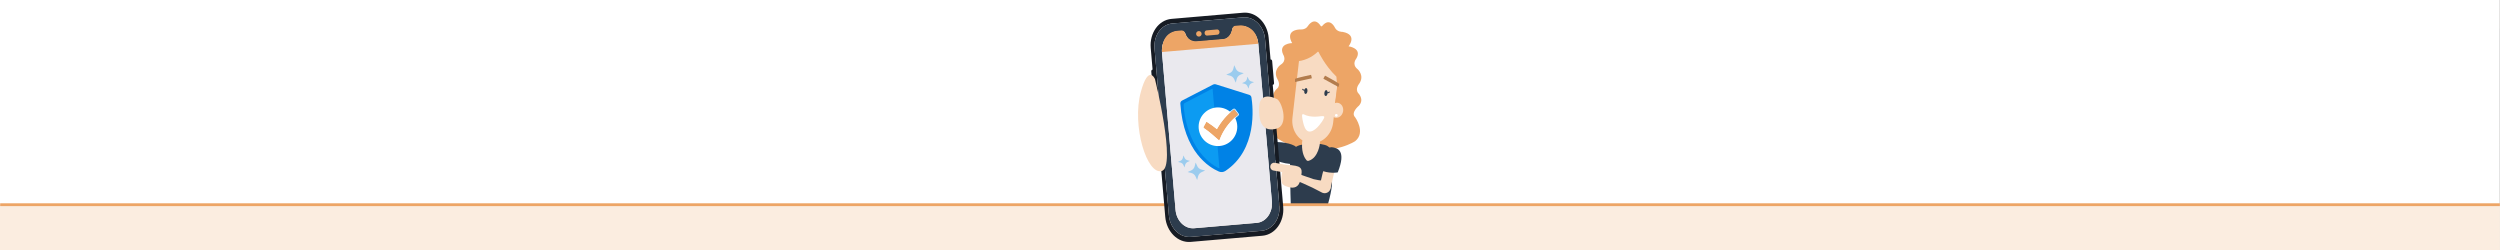 <?xml version="1.0" encoding="UTF-8"?>
<svg id="BG-Terra" xmlns="http://www.w3.org/2000/svg" version="1.1" viewBox="0 0 3000 300">
  <rect x="0" y="0" width="3000" height="300" fill="#333333" stroke="none"/>
  <!-- Generator: Adobe Illustrator 29.7.1, SVG Export Plug-In . SVG Version: 2.1.1 Build 8)  -->
  <defs>
    <style>
      .st0 {
        fill: #b27c4d;
      }

      .st1 {
        fill: #fdf8f3;
      }

      .st2 {
        fill: #fbede0;
      }

      .st3 {
        fill: #9bccee;
      }

      .st4 {
        fill: #f8dbc2;
      }

      .st5 {
        fill: #2d3c4d;
      }

      .st6 {
        fill: #4897d2;
      }

      .st7 {
        fill: #0c9bf2;
      }

      .st8 {
        fill: #161b23;
      }

      .st9 {
        fill: #fff;
      }

      .st10 {
        fill: #fefbf8;
      }

      .st11 {
        fill: #0082e6;
      }

      .st12 {
        fill: #eda566;
      }

      .st13 {
        fill: #eae9ee;
      }
    </style>
  </defs>
  <polyline class="st9" points="2999.828 300 -.211 300 -.211 0 2999.828 0 2999.828 309.32"/>
  <polyline class="st10" points="3000.152 9.001 3000.122 34.185 3000.173 34.185 2999.83 279.364 3000.173 279.365 3000.173 9.001"/>
  <polyline class="st2" points="3000.122 34.185 2999.83 279.364 2999.83 279.364 3000.173 34.185"/>
  <polyline class="st10" points="3000.173 -8.069 2999.828 -8.067 2999.828 9.001 3000.173 9.001 3000.173 -8.069"/>
  <polyline class="st1" points="2999.828 9.001 2999.828 34.181 3000.173 34.185 3000.152 9.001 2999.828 9.001"/>
  <rect class="st2" x="-.212" y="245.641" width="3000.039" height="54.359"/>
  <g>
    <path class="st12" d="M1565.241,113.835c-3.517,21.26-17.013,21.602-17.013,21.602-11.586,2.7-9.338,13.232-9.338,13.232,1.932,18.544,30.633,28.392,30.633,28.392,32.177,8.557,56.714-7.696,56.714-7.696,13.079-10.565-.085-28.642-.085-28.642-5.639-5.654,4.549-13.874,4.549-13.874,6.894-7.609-.791-15.06-.791-15.06-4.16-4.967 1-11.179 1-11.179,6.992-9.906-1.663-17.483-1.663-17.483-7.618-5.896-1.806-12.645-1.806-12.645,7.735-12.691-9.135-14.897-9.135-14.897,0,0,11.3-13.806-7.041-17.297,0,0-6.838.281-9.388-5.165,0,0-5.892-12.924-15.074-2.131,0,0-3.424,4.513-9.03,2.212-.246-.101-9.909-4.542-10.237,5.467,0,0,1.227,7.27-4.058,10.263,0,0-8.111,4.745-1.895,13.726,0,0,5.745,6.079,5.503,20.992-.253,15.593-1.846,30.184-1.846,30.184Z"/>
    <path class="st12" d="M1596.663,115.633c1.069,21.523,14.438,23.402,14.438,23.402,11.202,4.004,7.767,14.21,7.767,14.21-4.035,18.203-33.672,24.712-33.672,24.712-32.943,4.831-55.466-14.115-55.466-14.115-11.789-11.988,3.351-28.445,3.351-28.445,6.247-4.974-2.937-14.302-2.937-14.302-5.981-8.345,2.504-14.872,2.504-14.872,4.7-4.46.282-11.221.282-11.221-5.817-10.639,3.646-17.179,3.646-17.179,8.241-4.988,3.236-12.356,3.236-12.356-6.237-13.491,10.774-13.758,10.774-13.758,0,0-9.652-15.005,8.968-16.381,0,0,6.761,1.059,9.916-4.061,0,0,7.328-12.168,15.219-.398,0,0,2.886,4.874,8.719,3.228.256-.072,10.362-3.382,9.547,6.599,0,0-2.048,7.083,2.861,10.659,0,0,7.517,5.639.317,13.852,0,0-6.401,5.384-7.861,20.227-1.527,15.52-1.609,30.198-1.609,30.198Z"/>
    <rect class="st4" x="1551.747" y="148.181" width="44.677" height="21.056" rx="6.523" ry="6.523" transform="translate(1325.705 1721.156) rotate(-86.725)"/>
    <path class="st4" d="M1550.932,141.553c-1.728,15.047,7.851,28.621,21.286,30.163,13.435,1.543,25.841-9.507,27.569-24.554l9.121-79.44c1.728-15.047-7.851-28.621-21.286-30.163-13.435-1.543-25.841,9.507-27.569,24.554l-9.121,79.44Z"/>
    <path class="st12" d="M1609.629,43.642l-.876,15.955s-2.704,2.556-2.434,6.962c0,0,1.647,19.089-4.479,57.931l-.012.149c-.011.284.202,1.425,4.903-.869.072-.035.133-.105.164-.196.427-1.25,7.873-34.499,8.806-64.703,0,0,.624-8.238-6.072-15.228h0Z"/>
    <path class="st4" d="M1596.124,130.965c-.854,4.929,1.946,9.529,6.252,10.275,4.307.746,8.49-2.645,9.343-7.574.854-4.929-1.946-9.529-6.252-10.275-4.307-.746-8.49,2.645-9.343,7.574Z"/>
    <path class="st9" d="M1562.87,137.294c-1.257,1.109.809,9.752,1.846,13.118,6.285,20.409,24.552-7.064,24.424-9.835-.148-3.199-7.306.924-18.2-1.165-5.826-1.117-6.783-3.255-8.071-2.119Z"/>
    <path class="st12" d="M1582.331,62.511s7.26,15.784,21.366,29.472l1.571,21.048s9.129-61.489,4.361-69.388c-4.768-7.899-19.861-11.445-22.369-12.125,0,0-32.649,8.977-4.929,30.994h0Z"/>
    <path class="st12" d="M1590.682,49.541s-9.458,21.078-33.232,23.96l-4.174-9.656s.497-15.473,9.591-23.444c9.095-7.971,16.398,6.477,27.814,9.14Z"/>
    <path class="st0" d="M1606.119,104.39l-18.01-9.871s.348-1.444,1.951-3.766c0,0,14.48,7.753,17.017,9.832,0,0-.012,1.516-.958,3.806Z"/>
    <path class="st0" d="M1554.06,98.412l20.048-4.459s.068-1.484-.824-4.161c0,0-16.067,3.408-19.084,4.698,0,0-.411,1.459-.141,3.922Z"/>
    <ellipse class="st5" cx="1591.173" cy="111.682" rx="3.555" ry="1.933" transform="translate(1298.711 1679.729) rotate(-83.45)"/>
    <path class="st5" d="M1591.094,111.777c-.345-.06-.576-.389-.516-.734.06-.345.389-.573.734-.516,2.62.456,3.114-.192,3.156-.258.085-.313.398-.515.722-.458.345.061.575.389.515.734-.051.289-.436,1.556-3.249,1.395-.402-.023-.854-.075-1.361-.163v-0ZM1594.455,110.326l0-.001-0.0.001ZM1594.455,110.325l0-.001-0.0.001Z"/>
    <path class="st5" d="M1568.919,109.428c-.224,1.951-1.265,3.433-2.326,3.312-1.06-.122-1.739-1.802-1.515-3.753.224-1.951,1.265-3.433,2.326-3.312s1.739,1.802,1.515,3.753Z"/>
    <path class="st5" d="M1562.648,107.19c-.021-.35.246-.65.595-.671.327-.019.616.217.665.538.035.07.453.771,3.106.616.351-.019.65.247.67.596.02.35-.247.65-.596.67-.514.03-.969.03-1.371.007-2.813-.161-3.052-1.464-3.069-1.757h0ZM1563.914,107.115l-0-.002 0.0.002ZM1563.914,107.113h0ZM1563.914,107.112l0-.001-0.0.001ZM1563.913,107.111h0Z"/>
    <path class="st9" d="M1601.947,138.298c-.051.899.636,1.669,1.534,1.72.899.051,1.669-.635,1.72-1.534.051-.899-.635-1.669-1.534-1.72s-1.669.635-1.72,1.534Z"/>
    <path class="st5" d="M1593.37,245.645c5.96-20.882,5.2-27.031,4.834-33.866-.484-9.051-37.41-33.785-49.774,3.123,0,0-.273,10.872.541,30.736"/>
    <path class="st5" d="M1529.274,191.905s24.879,10.583,31.025.484c2.956-6.55,2.644-20.782-27.943-21.981,0,0-1.549,8.017-3.082,21.498Z"/>
    <path class="st5" d="M1559.705,174.195c7.472-2.058,18.101-3.417,30.153-.266,5.199,1.359,8.827,6.066,8.97,11.437.384,14.437.253,43.222-6.331,52.868-8.631,6.691-32.249,13.826-39.515,2.959-5.035-7.529-5.193-36.25-4.874-52.006.142-7.009,4.838-13.13,11.597-14.992Z"/>
    <path class="st4" d="M1592.447,217.905l-.016-.012c-1.441-.742-5.022-.875-10.038-1.681l-.052-.007c-1.836-.294-3.867-.677-6.057-1.221-3.172-1.055-7.178-2.419-11.282-3.882-1.028-.365-2.062-.734-3.092-1.118-3.677-1.344-9.404-3.609-10.286-4.003s-1.692-1.296-2.958-2.125c-.203-.223-.422-.435-.671-.623-2.189-1.65-5.302-1.214-6.952.976-.163.216-.3.444-.422.675l-.057.085-.083.142-.137.258-.088.204-.087.213-.077.254-.05.176c-.029.093-.044.188-.062.289l-.026.144c-.017.11-.026.219-.034.327l-.013.104c-.006.127-.007.249-.004.375v.065c.005.135.019.269.038.406l-.001.024c.157,1.151.75,2.246,1.737,3.014l.005.004.068.051.201.085.068.057c.761.574,1.633.889,2.517.973,5.317,2.104,14.352,5.499,30.355,13.04l.065.033,10.802,5.561c.302.187.619.343.932.482l.065.033.004-.005c.552.236,1.13.393,1.718.484,1.821.282,3.704-.151,5.243-1.213l.025-.022c.609-.427,1.162-.944,1.631-1.566,1.502-1.992,1.822-4.505,1.078-6.705-.446-1.344-1.295-2.567-2.508-3.481-.476-.359-.978-.639-1.501-.869Z"/>
    <path class="st4" d="M1602.182,201.96l-5.651,24.224s-11.947,5.1-12.886.695c-.939-4.405,6.986-31.628,6.986-31.628l11.551,6.709Z"/>
    <path class="st5" d="M1582.356,203.461s3.753-26.775,15.575-26.837c7.136.842,17.931,3.832,7.371,30.224,0,0-10.604,2.247-22.946-3.387Z"/>
    <path class="st6" d="M1519.997,257.245c-.092.43-.199.843-.306,1.255l-.015.036c-.076.233-.138.484-.214.717-.107.323-.214.645-.336.968.122-.323.229-.646.321-.968.107-.323.199-.663.29-.986.092-.341.183-.681.26-1.022Z"/>
    <path class="st3" d="M1519.997,257.245c-.092.43-.199.843-.306,1.255l-.015.036c-.076.233-.138.484-.214.717-.107.323-.214.645-.336.968.122-.323.229-.646.321-.968.107-.323.199-.663.29-.986.092-.341.183-.681.26-1.022Z"/>
    <path class="st4" d="M1538.166,209.233c-1.868,10.874.246,12.901,7.499,15.123,7.239,2.223,12.975.207,14.64-8.006,1.915-9.482,4.215-15.58-5.791-17.435-15.834-2.967-14.962,2.178-16.348,10.319Z"/>
    <path class="st4" d="M1583.866,172.062s-1.561,17.047-13.279,20.837c-1.002.324-2.089.176-2.783-.631-2.029-2.363-5.799-8.303-5.33-19.459.638-15.175,21.392-.747,21.392-.747Z"/>
  </g>
  <polyline class="st12" points=".212 247.332 2999.828 247.332 2999.828 243.951 .212 243.951"/>
  <g>
    <path class="st6" d="M1421.613,36.916c.128,1.492.457,2.927.93,4.249-.063-.135-.111-.291-.157-.427-.743-2.281-2.793-3.648-4.846-3.471l4.073-.35Z"/>
    <path class="st6" d="M1478.748,32l4.073-.35c-2.053.177-3.839,1.874-4.182,4.248-.02.162-.042.304-.081.448.257-1.385.319-2.853.19-4.346Z"/>
    <path class="st8" d="M1384.494,99.819c-.95.082-1.669,1.066-1.572,2.2l1.048,12.176c.098,1.134.974,1.981,1.924,1.899l12.4,144.105c1.544,17.946,15.198,31.402,30.504,30.085l86.152-7.413c15.306-1.317,26.444-16.907,24.899-34.853l-12.58-146.194c.967-.083,1.686-1.067,1.588-2.201l-2.27-26.382c-.098-1.134-.974-1.981-1.941-1.897l-2.238-26.004c-1.544-17.946-15.181-31.404-30.487-30.087l-86.152,7.413c-15.306,1.317-26.461,16.908-24.916,34.854l2.238,26.004c-.95.082-1.669,1.066-1.572,2.2l1.049,12.196c.098,1.134.974,1.981,1.924,1.899ZM1385.438,58.148c-1.328-15.439,8.253-28.851,21.404-29.982l84.964-7.311c13.151-1.132,24.9,10.444,26.228,25.884l17.229,200.231c1.327,15.419-8.27,28.852-21.421,29.984l-84.964,7.311c-13.151,1.132-24.884-10.466-26.211-25.885,0,0-17.229-200.231-17.229-200.231Z"/>
    <path class="st3" d="M1421.613,36.916c.128,1.492.457,2.927.93,4.249-.063-.135-.111-.291-.157-.427-.743-2.281-2.793-3.648-4.846-3.471l4.073-.35Z"/>
    <path class="st3" d="M1478.748,32l4.073-.35c-2.053.177-3.839,1.874-4.182,4.248-.02.162-.042.304-.081.448.257-1.385.319-2.853.19-4.346Z"/>
    <path class="st5" d="M1491.806,20.855l-84.964,7.311c-13.151,1.132-22.749,14.545-21.421,29.984l17.222,200.146c1.332,15.474,13.11,27.098,26.308,25.962l84.819-7.298c13.189-1.135,22.802-14.59,21.471-30.054l-17.224-200.165c-1.328-15.439-13.06-27.017-26.211-25.885h0ZM1526.269,241.971c.14,1.631.143,3.255.004,4.81-.035.384-.069.788-.121,1.173-.052.385-.122.772-.191,1.159l-.029.263-.014.041c-.063.266-.107.55-.169.816l-.017.001c-.071.367-.159.735-.264,1.105-.193.738-.406,1.438-.67,2.142-.371,1.054-.815,2.054-1.33,3.021-.161.314-.337.65-.517.946-.356.632-.749,1.227-1.161,1.804-3.278,4.611-8.108,7.693-13.69,8.173l-75.117,6.464c-11.202.964-21.199-8.902-22.329-22.035l-16.232-188.64c-1.125-13.079,7.081-24.566,18.236-25.526l5.325-.458c1.888-.162,3.682,1.176,4.339,3.279.069.222.143.441.22.658.136.389.287.757.456,1.123.212.483.44.944.702,1.403.223.402.46.782.714,1.141.564.793,1.192,1.541,1.88,2.183.226.241.465.441.722.639l.093.092c.238.18.477.38.73.539.146.108.29.195.435.283.723.459,1.492.854,2.285,1.126.3.114.599.209.896.284l.105.031c.333.092.664.163,1.01.214l.192.044c.329.052.674.082,1.015.073.465.04.944.039,1.436-.003l32.428-2.79c3.411-.293,6.36-2.171,8.374-4.99.244-.342.485-.723.709-1.103.224-.38.429-.778.617-1.175s.357-.812.508-1.246c.153-.414.286-.846.418-1.299l-.002-.02c.115-.451.213-.9.293-1.368.046-.248.086-.499.119-.753.285-2.153,1.815-3.743,3.676-3.903l5.344-.46c11.202-.964,21.205,8.901,22.335,22.035l16.238,188.705Z"/>
    <path class="st13" d="M1510.024,53.18l16.245,188.79c.14,1.631.143,3.255.004,4.81-.035.384-.069.788-.121,1.173-.052.385-.122.772-.191,1.159-.071.367-.14.754-.228,1.122-.071.367-.159.735-.264,1.105-.193.738-.406,1.438-.67,2.142-.371,1.054-.815,2.054-1.33,3.021-.161.314-.337.65-.517.946-.373.633-.749,1.227-1.161,1.804-3.278,4.611-8.108,7.693-13.69,8.173l-75.19,6.47c-11.166.961-21.124-8.885-22.251-21.977l-16.245-188.79c-1.121-13.032,7.056-24.478,18.171-25.435l4.955-.426c2.053-.177,4.103,1.19,4.846,3.471.046.136.093.293.157.427.136.389.27.758.456,1.123.212.483.44.944.702,1.403.223.402.46.782.714,1.141.564.793,1.192,1.541,1.88,2.183.226.241.467.461.722.639l.093.092c.238.18.477.38.73.539.146.108.29.195.435.283.723.459,1.492.854,2.285,1.126.302.134.601.229.896.284l.105.031c.334.111.665.183,1.01.214l.192.044c.329.052.674.082,1.015.073.465.04.944.039,1.436-.003l32.428-2.79c3.411-.293,6.36-2.171,8.374-4.99.244-.342.485-.723.709-1.103.224-.38.43-.759.617-1.175.188-.397.357-.812.508-1.246.153-.414.286-.846.418-1.299l-.002-.02c.117-.431.213-.9.293-1.368.039-.144.061-.286.081-.448.343-2.375,2.128-4.071,4.182-4.248l4.955-.426c11.166-.961,21.123,8.865,22.249,21.957Z"/>
    <path class="st12" d="M1463.398,38.252c.149,1.731-.934,3.247-2.41,3.374l-12.54,1.079c-1.476.127-2.803-1.182-2.952-2.913s.936-3.227,2.412-3.354l12.54-1.079c1.476-.127,2.801,1.162,2.95,2.893Z"/>
    <path class="st4" d="M1386.003,94.987s-7.748-18.568-17.016,15.322c-11.085,40.536,7.396,100.054,25.149,94.887,17.752-5.167-8.133-110.209-8.133-110.209Z"/>
    <path class="st4" d="M1532.943,119.188s-20.956-11.832-21.998,9.026c-1.042,20.858,5.769,29.977,20.516,26.282,14.747-3.695,7.981-29.802,1.481-35.308Z"/>
    <path class="st12" d="M1441.948,40.321c.157,1.827-1.196,3.435-3.023,3.593-1.827.157-3.435-1.196-3.593-3.023s1.196-3.435,3.023-3.593c1.827-.157,3.435,1.196,3.592,3.023Z"/>
    <path class="st12" d="M1509.889,52.488l-115.535,9.941s-1.781-20.661,15.362-24.945c1.245-.311,2.6-.457,4.052-.582l3.696-.318s3.454-.469,4.779,3.239c1.325,3.708,3.282,5.807,3.282,5.807,0,0,3.701,4.524,11.075,3.889l31.784-2.735s6.922-.432,9.765-9.754l.552-2.618s.818-3.182,3.533-3.402,6.528-.563,6.528-.563c0,0,19.214-.179,21.125,22.039Z"/>
    <g>
      <path class="st11" d="M1493.403,112.026l5.679,1.786c1.395.439,2.422,1.626,2.649,3.071,1.817,11.551,7.337,62.468-31.2,88.208-2.339,1.562-5.308,1.855-7.893.745-11.447-4.916-42.387-23.474-46.242-81.469-.102-1.531.716-2.98,2.08-3.683l37.001-19.096c1.151-.594,2.489-.709,3.725-.321l23.898,7.518,10.302,3.241v-0Z"/>
      <path class="st7" d="M1460.098,200.566c.954.541,2.161,1.351,3.218,1.226l-8.203-95.337c-.379.037-.761.148-1.108.327l-32.491,16.956c-.708.365-1.153,1.095-1.151,1.897.027,8.629,5.013,55.252,39.736,74.93v-0Z"/>
      <circle class="st9" cx="1461.536" cy="152.09" r="23.189"/>
      <path class="st12" d="M1447.312,146.592c.205-.375.681-.503,1.047-.282,2.903,1.744,10.192,6.989,11.442,8.208l.455.444c5.11-9.206,11.923-17.169,20.034-23.474.439-.341,1.072-.259,1.407.185l3.839,5.102c.323.43.247,1.04-.175,1.373-8.552,6.757-15.373,15.191-20.054,25.294l-1.884,4.684c-.142.352-.593.452-.869.191-3.893-3.675-13.363-11.661-18.046-14.666-.44-.282-.588-.855-.338-1.313,0,0,3.141-5.746,3.141-5.746Z"/>
      <path class="st9" d="M1480.818,131.281c.329-.028.665.108.879.392l3.839,5.102c.323.43.247,1.04-.175,1.373-8.552,6.757-15.373,15.191-20.054,25.294l-1.884,4.684c-.081.201-.262.32-.454.336-.145.012-.296-.033-.414-.145-3.893-3.675-13.363-11.661-18.046-14.666-.44-.282-.588-.855-.338-1.313l3.141-5.746c.126-.23.353-.367.595-.388.152-.013.311.02.452.105,2.903,1.744,10.192,6.989,11.442,8.208l.455.444c5.11-9.206,11.922-17.169,20.034-23.474.158-.123.342-.191.527-.207M1480.739,130.364c-.369.032-.72.169-1.013.397-7.967,6.193-14.588,13.834-19.694,22.727-2.031-1.724-8.516-6.357-11.197-7.968-.305-.183-.653-.264-1.006-.233-.56.048-1.055.371-1.324.864l-3.141,5.746c-.48.878-.195,1.989.648,2.531,4.507,2.892,13.827,10.705,17.911,14.56.302.285.713.429,1.126.393.552-.047,1.023-.396,1.23-.91l1.876-4.662c4.521-9.749,11.176-18.139,19.779-24.937.807-.638.96-1.827.34-2.65l-3.839-5.102c-.399-.53-1.032-.813-1.694-.756Z"/>
      <path class="st3" d="M1501.913,99.85c-1.436.641-2.499,1.904-2.885,3.428l-.722,2.843.002-.002-.093.082-.104-.065-1.194-2.678 0.0.002c-.642-1.437-1.906-2.499-3.43-2.885l-2.842-.721-0-.002-.077-.09.06-.102,2.677-1.196-0-.002c1.436-.641,2.499-1.903,2.887-3.428l.719-2.843 0.0.002.091-.082.106.065,1.197,2.678-.002-.002c.641,1.436,1.904,2.499,3.428,2.885l2.843.721 0.0.002.077.09-.06.102-2.678,1.197Z"/>
      <path class="st3" d="M1488.276,89.741c-2.093.936-3.641,2.778-4.206,5l-1.053,4.145-.132.113-.15-.089-1.745-3.904c-.936-2.093-2.776-3.643-4.998-4.208l-4.146-1.051-.112-.132.088-.15,3.905-1.744-0-.001c2.093-.934,3.641-2.776,4.206-4.998l1.053-4.146.132-.113.15.089,1.745,3.905c.936,2.093,2.776,3.643,4.998,4.206l4.146,1.051 0.0.001.112.132-.088.15-3.906,1.744Z"/>
      <path class="st3" d="M1441.946,206.544c-2.093.936-3.641,2.778-4.206,5l-1.053,4.145-.132.113-.15-.089-1.745-3.904c-.936-2.093-2.776-3.643-4.998-4.208l-4.146-1.051-.112-.132.088-.15,3.905-1.744-0-.001c2.093-.934,3.642-2.776,4.206-4.998l1.053-4.146.132-.113.15.089,1.745,3.905c.936,2.093,2.776,3.643,4.998,4.206l4.146,1.051 0.0.001.112.132-.088.15-3.905,1.744Z"/>
      <path class="st3" d="M1425.082,194.379c-1.436.641-2.499,1.904-2.885,3.428l-.722,2.843.002-.002-.093.082-.104-.065-1.194-2.678 0.0.002c-.642-1.437-1.906-2.499-3.43-2.885l-2.841-.721-0-.002-.077-.09.06-.102,2.676-1.196-0-.002c1.436-.641,2.499-1.903,2.887-3.428l.719-2.843 0.0.002.092-.082.106.065,1.197,2.678-.002-.001c.641,1.435,1.904,2.499,3.428,2.885l2.843.721 0.0.002.077.09-.06.102-2.678,1.197Z"/>
    </g>
  </g>
  <path class="st4" d="M1524.403,199.415l.083-.461c.437-2.425,2.761-4.038,5.186-3.601l24.619,4.442c2.424.437,4.037,2.761,3.6,5.185l-.083.462c-.437,2.424-2.761,4.037-5.185,3.6l-24.618-4.441c-2.425-.437-4.039-2.761-3.601-5.186v0Z"/>
</svg>